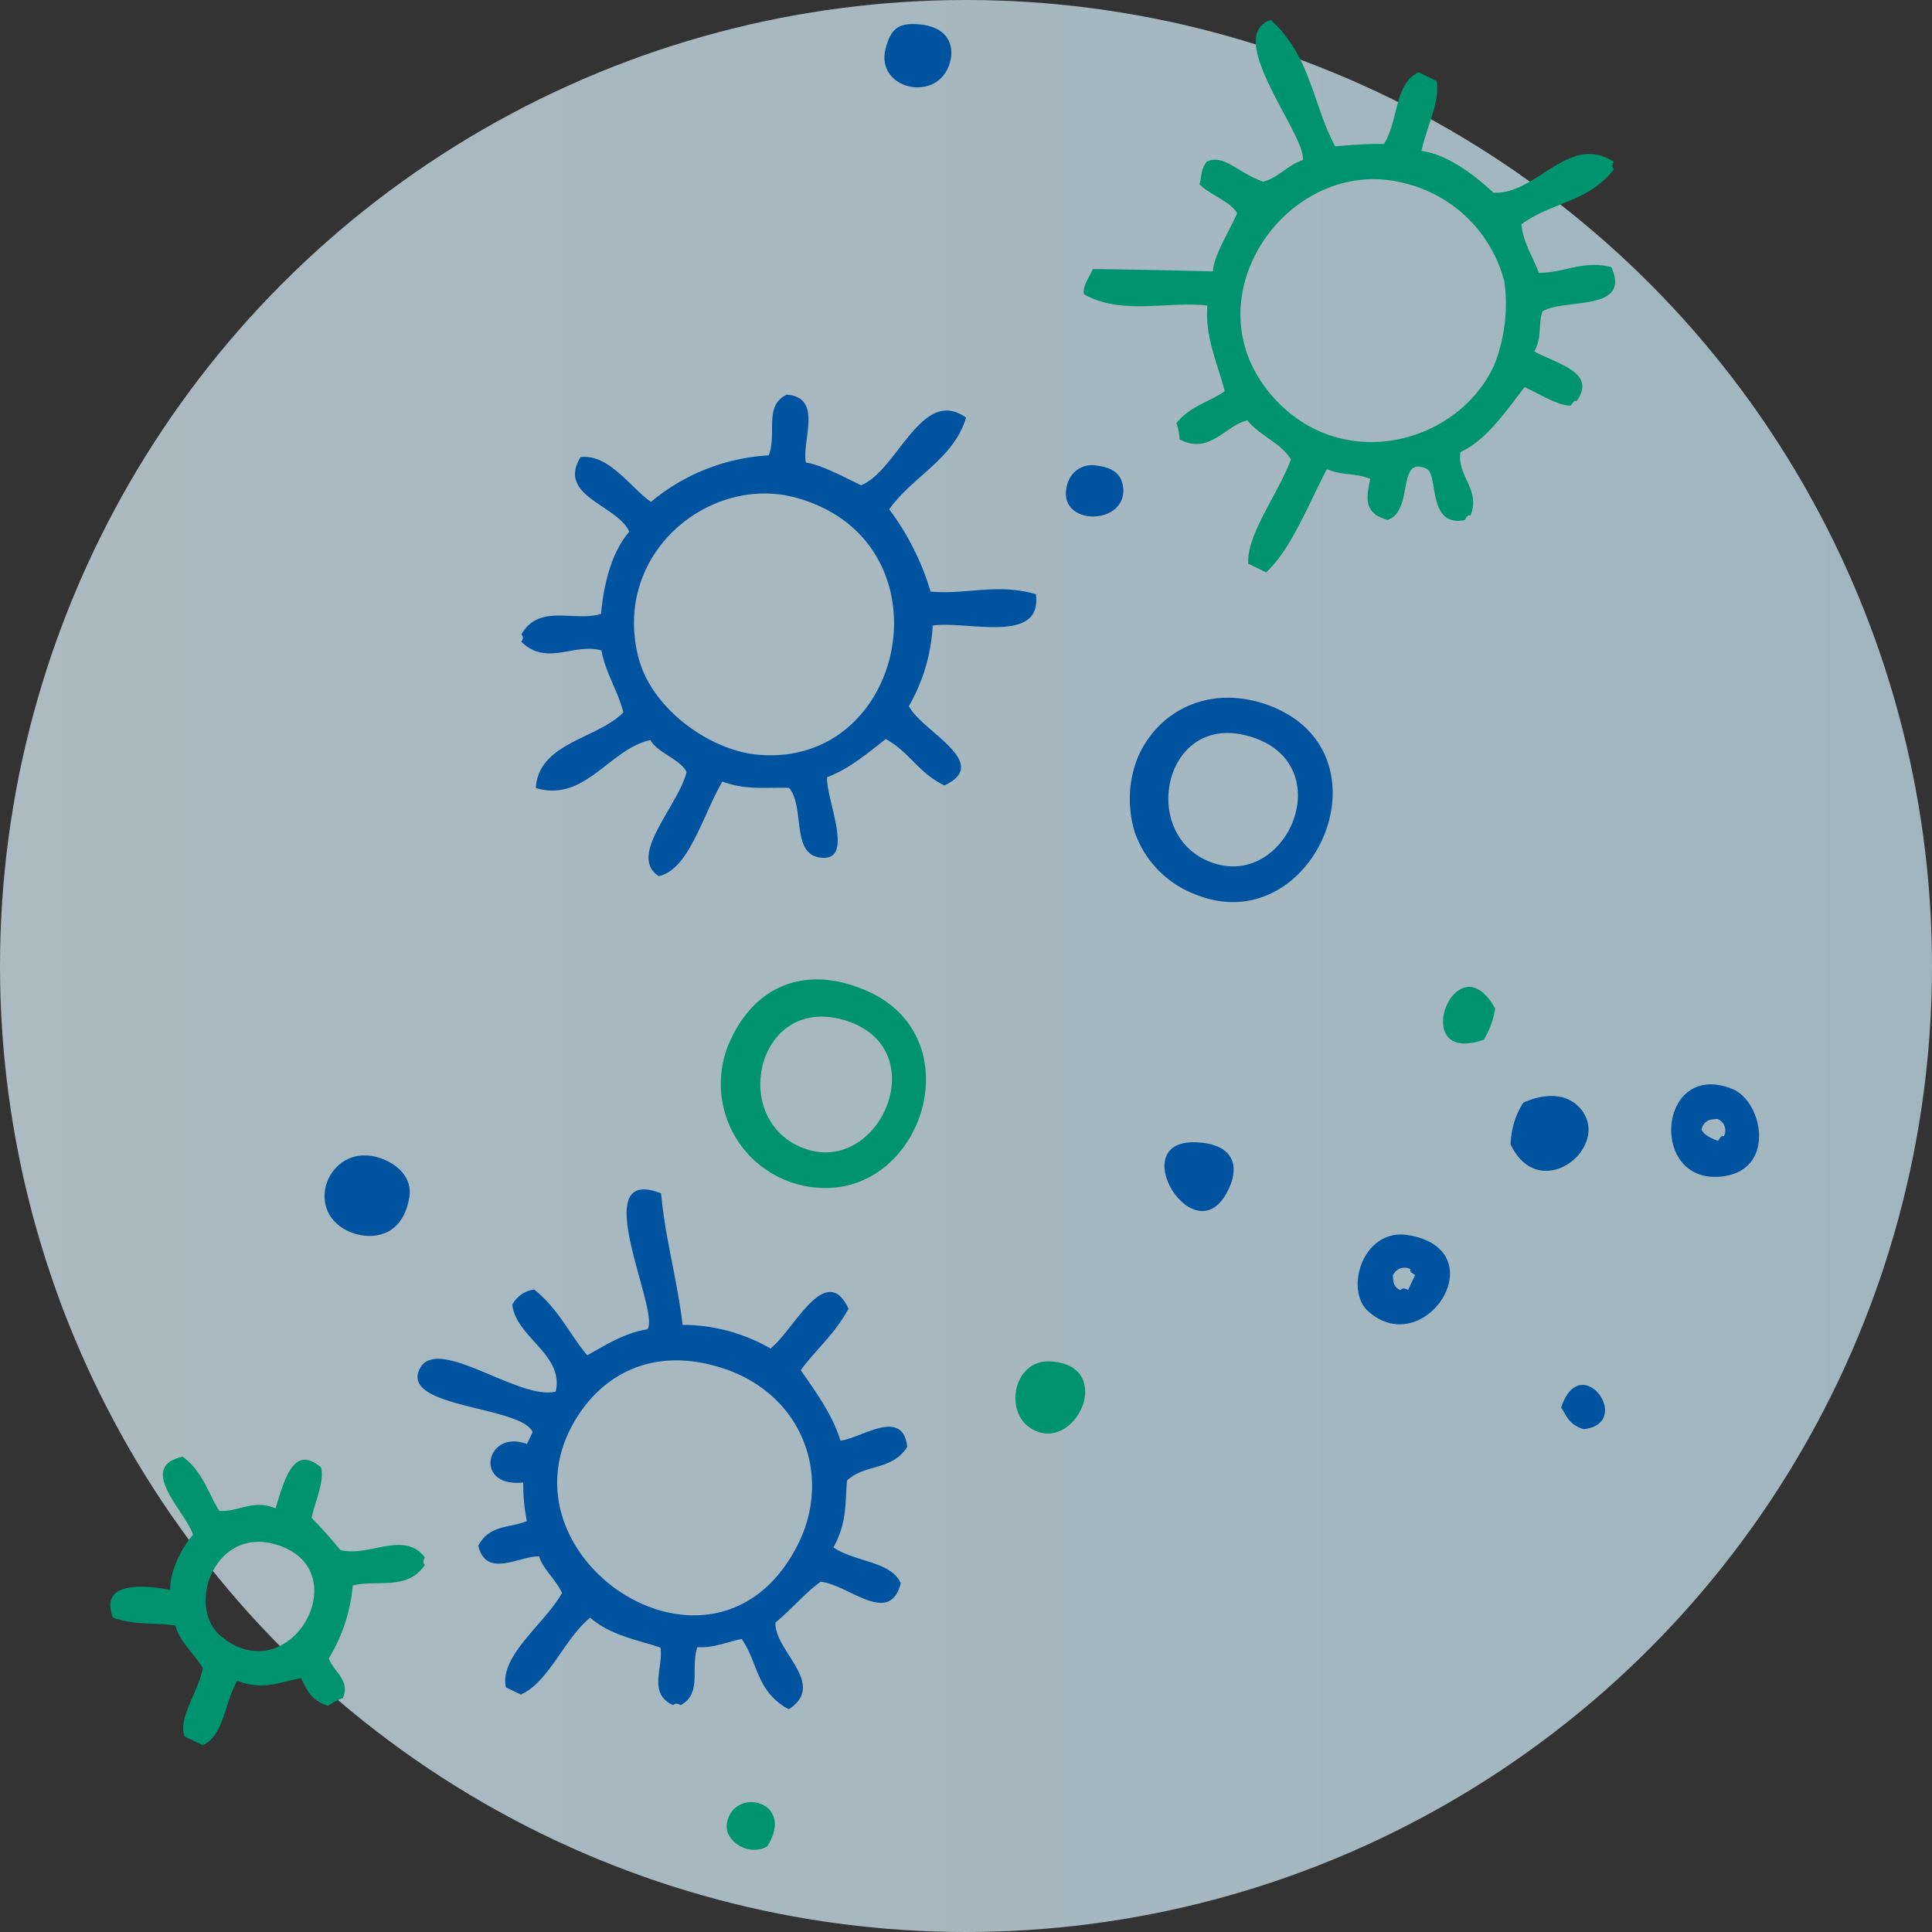 <svg xmlns="http://www.w3.org/2000/svg" xmlns:xlink="http://www.w3.org/1999/xlink" viewBox="0 0 222.66 222.66"><rect x="0" y="0" width="222.66" height="222.66" fill="#333333" stroke="none"/><defs><style>.cls-1{opacity:0.7;}.cls-2{fill:url(#linear-gradient);}.cls-3{fill:#009370;}.cls-3,.cls-4{fill-rule:evenodd;}.cls-4{fill:#00539f;}</style><linearGradient id="linear-gradient" y1="111.33" x2="222.66" y2="111.33" gradientUnits="userSpaceOnUse"><stop offset="0" stop-color="#dff3fd"/><stop offset="0.78" stop-color="#d3effc"/><stop offset="1" stop-color="#cfedfc"/></linearGradient></defs><g id="Layer_2" data-name="Layer 2"><g id="Layer_1-2" data-name="Layer 1"><g class="cls-1"><circle class="cls-2" cx="111.33" cy="111.33" r="111.33"/></g><path class="cls-3" d="M186,18.66c-.25.37-.22.65,0,.85-2.94,3.83-7.25,3.79-10.65,6.34.13,2,1.32,3.73,2,5.6,2.88,0,5.2-1.5,8.36-.66,2.34,5.18-5.42,3.57-7.94,5.09-.54,1.62,0,2.86-.94,4.63,2.8,1.49,7.19,2.42,4.88,5.72-.34-.16-.47.29-.68.52-1.54,0-3.52-1.34-5.33-2.13-2.3,3-4.5,6.17-7.38,7.47-.47,2.74,2.38,4.32,1.15,7.33-.34-.16-.47.29-.67.52-4.33.87-3-5.23-4.37-5.9-3.52-1.66-1.43,4.87-4.51,5.88-2.93-.78-2.39-2.78-2-4.74-1.78-.7-3.17-.34-5-1.11-2.22,4.27-4.17,9.28-7,11.9l-2.06-1c-.21-3.36,3.47-8.09,4.91-12-.92-1.77-3.76-2.87-5-4.52-2.65.61-4.3,4-7.82,2.19a6.4,6.4,0,0,0-.37-1.87c1.58-2,3.74-2.39,5.57-3.69-.84-3.23-2.3-6.25-2-9.87-4.61-.52-9.85,1.15-14.2-1.28-.29-.76.54-1.91,1-2.92,4.6.05,9.21.15,13.83.27.16-2,1.85-4.47,2.79-6.71-.75-1.36-3.19-2.12-4.33-3.34.28-.86.08-1.55.81-2.58,2-1,3.64,1.32,6.53,2.28,1.68-.38,2.91-2,4.57-2.47.42-2.86-9.25-14.31-3.7-16.16,4.6,4.11,4.84,9.75,7.42,14.56,1.86-.14,3.71-.31,5.63-.27,1.72-2.75,1.17-6.94,4-8.26l2.06,1c.47,2.32-1.19,5.39-1.73,8.06,3.18.45,6.34,3,8.28,4.81C177,22.55,180.82,15.24,186,18.66ZM146.47,45.47c7.85,9.25,21.44,5.87,25.72-3.35a19.13,19.13,0,0,0,1.2-9.58,15.65,15.65,0,0,0-11.47-11.41C148.77,17.63,136.81,34.09,146.47,45.47Z"/><path class="cls-4" d="M105.94,2.81c3.49.3,3.87,2.59,3.66,3.86-.94,5.44-8.79,3.81-7.54-1.06C102.71,3.11,103.74,2.61,105.94,2.81Z"/><path class="cls-4" d="M126.46,53.67c2.63.32,2.91,1.77,3,2.69.21,4.47-8.27,4.24-6.33-.92A2.93,2.93,0,0,1,126.46,53.67Z"/><path class="cls-4" d="M111.34,48.13c-1.43,4.78-6.16,6.76-8.86,10.57a30,30,0,0,1,4.77,9.48c4.14.37,7.67-1,12.13.3.8,5.89-8.07,3-11.89,3.62a20.7,20.7,0,0,1-2.74,9.27c1.38,2.85,9.68,6.54,4.09,9.15-3.07-1.49-3.92-3.77-6.76-5.35-2.17,1.7-4.3,3.5-6.75,4.39-.2,2.5,3.44,10.11-1,9.24-3.13-.61-1.56-5.81-3.39-8-2.51-.09-4.85.31-7.69-.72-2.32,4-3.86,10.15-7.33,10.89-3.63-2.35,2.2-8,3.21-12-.72-1.47-3.42-2.23-4.16-3.68-4.72,1-7.56,7.25-13.22,5.52.35-5.26,7.09-5.62,10.09-8.71-.62-2.46-2.08-4.61-2.52-7.13-3.17-.92-6.29,1.86-9.23-1,.24-.37.21-.65,0-.85,2.06-3.62,6.19-1.39,9.18-2.38.24-2.75,1-6.88,3.25-9.45-1.3-3.07-8.4-4.09-5.61-8.61,3.26-.38,5.68,3.45,8.11,5.16a23.26,23.26,0,0,1,13.57-5.36c1-2.47-.62-5.72,2.09-7,4.2.36,1.72,5.22,2.19,7.82,1.93.33,4.19,1.59,6.36,2.62C103.41,54.3,106.21,44.46,111.34,48.13ZM73.58,75.77c1.54,6,8.28,10.69,13.68,11.2,17.38,1.65,22.57-24.69,4.44-29.62C81.76,54.66,70.51,63.8,73.58,75.77Z"/><path class="cls-4" d="M145.9,81.17c15.18,5.29,5.47,27.67-8.33,21.83a11.8,11.8,0,0,1-6.78-7.06,13,13,0,0,1,.36-8.71C133.63,81.65,139.57,79,145.9,81.17Zm-5.83,18.37c8.6,2.6,14.43-11.88,3.67-14.75C133.87,82.16,131.13,96.83,140.07,99.54Z"/><path class="cls-4" d="M199.6,125.48c3.58,1.41,5.09,9.28-1,10.09C189.94,136.72,191,122.1,199.6,125.48Zm-3.51,4.67c.22.59,1,1,1.9,1.33.21-.23.34-.67.68-.52a1.43,1.43,0,0,0-.72-2C197.2,129,196.45,129,196.09,130.15Z"/><path class="cls-3" d="M171,119.83c-8.9,3.09-3.22-11.77,1.31-3.61A9.54,9.54,0,0,1,171,119.83Z"/><path class="cls-4" d="M162.33,142.35c10.17,1.74,1.93,14.57-4.63,8.79C154.89,148.66,157.08,141.45,162.33,142.35Zm-1.8,4.64c.06.65,0,1.34.88,1.69.21-.23.48-.26.86,0l.82-1.72c-.23-.21-.67-.34-.52-.68A1.45,1.45,0,0,0,160.53,147Z"/><path class="cls-4" d="M138.24,131.67c4,.33,4.48,2.74,3.5,5.06C138,145.56,129,130.9,138.24,131.67Z"/><path class="cls-3" d="M100,114.24c12.17,5.43,6.32,23.58-5.75,22.64a12,12,0,0,1-9.87-17.42C87.51,113.13,93.46,111.31,100,114.24Zm-7,18.22c8.62,2.78,14.8-11.91,4.18-14.93C87.06,114.66,83.9,129.51,93,132.46Z"/><path class="cls-4" d="M182.52,164.71c-1.75-.53-2-1.58-2.6-2.52C182.21,155.41,188.39,164.05,182.52,164.71Z"/><path class="cls-4" d="M76.19,137.53c.47,5.18,1.87,10,2.48,15.16a20.28,20.28,0,0,1,10.12,2.72c2.64-2,6.36-10.18,9-4.59-1.62,3-3.7,4.63-5.51,7.09,1.82,2.6,3.68,5.19,4.58,8.12,2.32-.23,7.18-3.9,7.7.72-1.78,2.79-4.86,1.92-6.94,3.88-.24,2.47.06,4.75-1.57,7.71,2.6,1.73,6.67,1.59,7.76,4.13-1.28,5-6,.17-9.23-.18-1.82,1.31-3.43,3.26-5.21,4.7-.14,3.32,6,7.07,1.54,10-3.76-2-3.55-5.43-5.43-8.1-1.69.33-3.25,1.07-5.11.94-.83,2.44.6,5.31-1.93,6.69-.37-.25-.65-.22-.85,0-3-1.34-1.08-4.4-1.48-6.64-2.77-.93-5.74-1.4-8.09-3.44-2.91,2.3-4.8,7.49-8,8.85l-1.72-.83c-.74-3.69,4.47-7.29,6.47-10.87-.65-1.49-2.15-2.67-2.64-4.22-2.18-.09-6.14,2.61-7-1.24,1.32-2.48,3.69-2,5.59-2.83a22.29,22.29,0,0,1-.42-4.44c-5.84.6-4.27-6.22.43-4.44l.66-1.38c-1.37-3-14.92-2.74-13.1-7.11s11.46,3.53,15.75,2.45c1-4.26-4.54-6.22-5-10a3.29,3.29,0,0,1,2.53-1.76c2.82,2.25,4,5.06,6.11,7.58,2.22-1.26,4.41-2.62,6.94-3C76.12,151.06,67.42,134.12,76.19,137.53ZM65.4,165.38C58.61,180.71,82.79,196,91.92,178.07c4.16-8.17.4-18-9.58-20.67C73.78,155.08,68,159.63,65.4,165.38Z"/><path class="cls-3" d="M37,169.12c.41,1.67-.68,3.87-1.09,5.82a49.07,49.07,0,0,1,3.31,3.7c3.35.85,7.36-2.31,9.75.86-.25.37-.22.65,0,.85-2,3-5.51,1.68-8.32,2.37a19.2,19.2,0,0,1-2.76,8.41c.56,1.52,2.53,2.54,1.62,4.58a6.59,6.59,0,0,0-1.7.89c-2.13-.68-2.45-2-3.13-3.19-2.33.4-4.43,1.48-7.33.29-1.46,2.43-1.56,6.44-4,7.42l-2.07-1c-.82-2.1,1.69-5.37,2.09-7.89-1-1.65-2.7-3.06-3.16-4.9-2.41-.33-4.57,0-7.19-.9-1.68-4.34,3.92-3.71,6.6-3.19-.1-1.9,1.19-4.73,2.62-6.36-.8-2.63-6.6-7.8-1.18-9,2.34,1.75,2.88,4.14,4.21,6.24,2.25.17,3.9-1.39,6.48-.28C32.8,170.49,33.81,166.4,37,169.12ZM25.51,188.61c8.05,6.56,16.07-8.05,6-10.69C24.63,176.14,21.42,185.28,25.51,188.61Z"/><path class="cls-3" d="M88.43,212.79c-2.21,1.24-5-.65-4.66-2.65C84.52,205.82,91.76,207.53,88.43,212.79Z"/><path class="cls-4" d="M174.1,131.9a9.35,9.35,0,0,1,1.45-4.81c2.16-1,4.82-1.26,6.5.57C186,132,177.5,139,174.1,131.9Z"/><path class="cls-3" d="M121.09,156.9c7.38.45,3.12,10.16-1.74,8C115.52,163.29,116.62,156.63,121.09,156.9Z"/><path class="cls-4" d="M43.85,133.48c1.94.68,3.72,2.23,3.32,4.56-.9,5.21-5.41,4.92-7.62,3.54C35,138.78,38.27,131.55,43.85,133.48Z"/></g></g></svg>